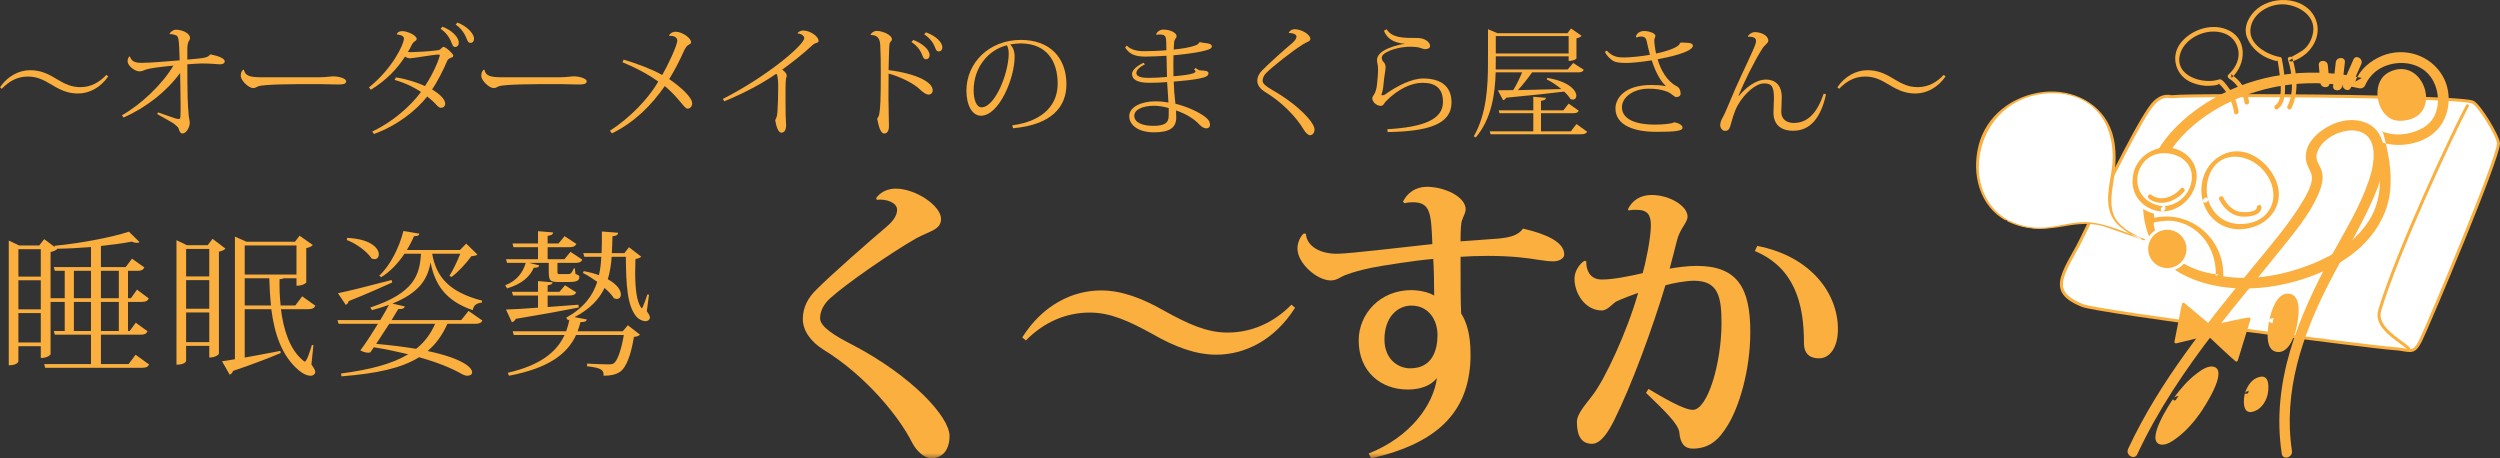 <?xml version="1.0" encoding="UTF-8"?>
<svg width="240px" height="44px" viewBox="0 0 240 44" version="1.1" xmlns="http://www.w3.org/2000/svg" xmlns:xlink="http://www.w3.org/1999/xlink">
    <rect x="0" y="0" width="240" height="44" fill="#333333" stroke="none"/>
    <!-- Generator: Sketch 46.1 (44463) - http://www.bohemiancoding.com/sketch -->
    <title>bnr-shop-02</title>
    <desc>Created with Sketch.</desc>
    <defs>
        <polygon id="path-1" points="0 44 240 44 240 0 0 0"></polygon>
    </defs>
    <g id="Page-1" stroke="none" stroke-width="1" fill="none" fill-rule="evenodd">
        <g id="bnr-shop-02">
            <g id="Group-7" transform="translate(197, 9)">
                <path d="M11.586,0.283 C11.307,0.32 10.755,-0.02 9.857,0.805 C8.38,2.165 3.02,13.654 2.459,14.649 C0.73,17.713 -0.127,19.107 2.918,20.326 C4.507,20.964 31.226,24.376 32.683,24.453 C34.403,24.541 34.653,25.15 35.396,23.659 C36.037,22.356 42.876,6.205 42.859,4.775 C42.847,4.063 40.953,0.999 40.365,0.795 C38.59,0.174 13.075,0.062 11.586,0.283" id="Fill-1" fill="#FFFFFF"></path>
                <path d="M18.311,0.323 C14.6,0.323 12.036,0.363 11.605,0.424 C11.527,0.434 11.435,0.424 11.341,0.412 C11.258,0.403 11.164,0.388 11.062,0.388 C10.828,0.388 10.463,0.444 9.957,0.912 C8.838,1.938 5.34,9.118 3.651,12.566 C3.107,13.678 2.713,14.486 2.586,14.72 L2.483,14.893 C1.478,16.689 0.807,17.873 1.117,18.758 C1.31,19.306 1.899,19.761 2.97,20.195 C4.524,20.811 31.053,24.223 32.696,24.308 C33.145,24.332 33.502,24.392 33.785,24.439 C34.01,24.477 34.187,24.506 34.342,24.506 C34.657,24.506 34.879,24.37 35.263,23.593 C36.001,22.101 42.725,6.143 42.709,4.776 C42.703,4.098 40.843,1.117 40.313,0.931 C39.127,0.516 26.483,0.323 18.311,0.323 M34.342,24.794 C34.161,24.794 33.972,24.767 33.734,24.726 C33.462,24.677 33.117,24.623 32.673,24.599 C31.037,24.512 4.426,21.088 2.862,20.462 C1.706,19.998 1.065,19.491 0.842,18.855 C0.486,17.848 1.181,16.613 2.233,14.757 L2.33,14.576 C2.459,14.351 2.849,13.547 3.386,12.441 C5.213,8.707 8.604,1.76 9.755,0.697 C10.194,0.293 10.623,0.097 11.062,0.097 C11.185,0.097 11.296,0.112 11.377,0.126 C11.453,0.134 11.515,0.145 11.562,0.136 C12.008,0.072 14.531,0.034 18.311,0.034 C26.742,0.034 39.175,0.228 40.413,0.659 C41.092,0.895 42.992,4.074 42.999,4.771 C43.017,6.245 36.205,22.341 35.523,23.726 C35.118,24.535 34.831,24.794 34.342,24.794" id="Fill-3" fill="#FAAF3F"></path>
                <path d="M34.221,24.592 C34.26,24.592 34.298,24.58 34.325,24.55 C34.383,24.492 34.383,24.4 34.319,24.346 C34.148,24.167 33.879,23.973 33.572,23.749 C32.584,23.021 31.226,22.038 31.596,20.816 C33.252,15.305 38.594,3.802 39.993,1.223 C40.032,1.153 40.004,1.063 39.94,1.024 C39.864,0.988 39.775,1.014 39.74,1.087 C38.337,3.67 32.974,15.203 31.316,20.731 C30.89,22.152 32.34,23.206 33.403,23.985 C33.696,24.206 33.953,24.393 34.12,24.553 C34.148,24.58 34.187,24.592 34.221,24.592" id="Fill-5" fill="#FAAF3F"></path>
            </g>
            <path d="M222.224,16.157 C224.423,19.452 210.803,30.227 204.736,43.355 L204.736,43.355 L219.536,43.42 C217.587,31.103 227.912,21.576 228.364,15.324 L228.364,15.324 C228.539,12.921 227.287,12.027 225.837,12.027 L225.837,12.027 C223.6,12.027 220.891,14.156 222.224,16.157" id="Fill-8"></path>
            <g id="Group-28" transform="translate(204, 11)" fill="#FAAF3F">
                <path d="M0.297,32.095 C3.321,25.6 7.884,20.002 12.399,14.49 C14.026,12.502 15.741,10.523 17.067,8.314 C17.436,7.695 17.841,6.985 17.939,6.26 C18.021,5.589 17.584,5.23 17.424,4.58 C16.989,2.802 18.704,1.418 20.151,0.841 C21.747,0.209 23.823,0.471 24.573,2.202 C25.455,4.235 24.457,6.692 23.602,8.559 C22.412,11.178 20.894,13.631 19.583,16.185 C17.02,21.167 15.165,26.62 16.027,32.287 C16.124,32.925 15.146,33.204 15.049,32.556 C14.004,25.705 16.637,19.424 19.835,13.526 C21.108,11.188 22.551,8.872 23.405,6.337 C23.942,4.786 24.457,1.989 22.252,1.566 C20.824,1.292 18.762,2.322 18.405,3.788 C18.242,4.477 18.815,4.954 18.929,5.587 C19.058,6.286 18.842,6.981 18.575,7.619 C17.701,9.649 16.175,11.419 14.81,13.126 C12.761,15.692 10.633,18.195 8.63,20.798 C5.786,24.493 3.146,28.378 1.179,32.61 C0.902,33.204 0.023,32.69 0.297,32.095" id="Fill-10"></path>
                <path d="M14.206,19.788 C13.902,21.206 14.102,22.449 14.641,22.563 C15.18,22.677 15.852,21.616 16.158,20.198 C16.452,18.783 16.256,17.54 15.716,17.426 C15.18,17.317 14.5,18.37 14.206,19.788" id="Fill-12"></path>
                <path d="M14.553,19.836 C14.468,20.312 14.422,20.768 14.434,21.244 C14.434,21.334 14.58,22.417 14.774,22.308 C15.41,21.931 15.656,20.802 15.801,20.152 C15.906,19.69 15.935,19.215 15.93,18.743 C15.925,18.656 15.777,17.573 15.58,17.685 C14.946,18.056 14.706,19.185 14.553,19.836 C14.488,20.123 13.771,20.084 13.851,19.739 C14.038,18.909 14.534,17.097 15.712,17.19 C17.013,17.301 16.664,19.443 16.506,20.249 C16.353,21.084 15.804,22.89 14.648,22.793 C13.351,22.691 13.698,20.547 13.851,19.739 C13.902,19.457 14.616,19.491 14.553,19.836" id="Fill-14"></path>
                <path d="M4.979,27.241 C3.609,29.142 3.007,31.049 3.473,31.386 C3.944,31.718 5.555,30.537 6.92,28.631 C8.282,26.727 8.882,24.826 8.413,24.488 C7.947,24.154 6.339,25.335 4.979,27.241" id="Fill-16"></path>
                <path d="M5.271,27.275 C4.797,27.94 4.387,28.647 4.052,29.394 C3.845,29.868 3.561,30.521 3.685,31.053 C3.795,31.514 4.783,30.621 4.919,30.509 C5.572,29.955 6.121,29.29 6.624,28.601 C7.105,27.94 7.51,27.222 7.836,26.479 C8.052,26.003 8.334,25.354 8.205,24.823 C8.1,24.359 7.105,25.25 6.976,25.362 C6.323,25.915 5.776,26.583 5.271,27.275 C5.113,27.489 4.428,27.554 4.678,27.207 C5.31,26.352 6.012,25.517 6.862,24.876 C7.284,24.556 7.955,24.056 8.533,24.213 C9.939,24.597 7.564,28.159 7.212,28.664 C6.609,29.528 5.873,30.358 5.036,30.995 C4.608,31.315 3.938,31.815 3.362,31.66 C1.953,31.274 4.326,27.705 4.678,27.207 C4.829,26.991 5.516,26.921 5.271,27.275" id="Fill-18"></path>
                <path d="M11.84,26.644 C11.605,27.472 11.745,28.241 12.156,28.353 C12.569,28.475 13.1,27.897 13.331,27.071 C13.572,26.241 13.436,25.471 13.02,25.355 C12.607,25.236 12.083,25.814 11.84,26.644" id="Fill-20"></path>
                <path d="M12.178,26.532 C12.064,26.989 12.008,27.445 12.173,27.897 C12.45,28.63 12.924,27.421 12.999,27.178 C13.142,26.739 13.166,26.246 13.004,25.813 C12.734,25.078 12.258,26.289 12.178,26.532 C12.117,26.727 11.471,26.882 11.51,26.756 C11.741,26.042 12.171,25.347 12.948,25.177 C13.946,24.954 13.812,26.386 13.671,26.959 C13.487,27.671 12.975,28.368 12.226,28.538 C11.233,28.756 11.364,27.329 11.51,26.756 C11.561,26.554 12.214,26.389 12.178,26.532" id="Fill-22"></path>
                <path d="M11.903,19.622 C11.568,19.637 8.221,20.389 8.221,20.389 L5.606,18.202 L4.889,21.822 L7.986,21.069 C7.986,21.069 10.458,23.391 10.689,23.56 L11.903,19.622 Z" id="Fill-24"></path>
                <path d="M11.699,19.8 C11.084,19.902 9.394,20.274 8.255,20.531 C8.207,20.54 8.165,20.531 8.129,20.502 L5.703,18.472 L5.076,21.628 L7.951,20.924 C8,20.915 8.051,20.924 8.085,20.96 C8.675,21.519 10.116,22.866 10.616,23.303 L11.699,19.8 Z M10.689,23.709 C10.662,23.709 10.633,23.699 10.606,23.677 C10.38,23.522 8.372,21.628 7.947,21.227 L4.923,21.963 C4.872,21.973 4.824,21.958 4.785,21.929 C4.753,21.895 4.736,21.842 4.748,21.793 L5.462,18.178 C5.472,18.122 5.504,18.086 5.555,18.067 C5.606,18.05 5.659,18.059 5.698,18.091 L8.26,20.232 C8.828,20.103 11.573,19.492 11.9,19.479 C11.942,19.477 11.991,19.499 12.02,19.535 C12.049,19.574 12.053,19.623 12.044,19.666 L10.83,23.604 C10.817,23.651 10.781,23.687 10.735,23.702 C10.725,23.702 10.701,23.709 10.689,23.709 L10.689,23.709 Z" id="Fill-26"></path>
            </g>
            <path d="M230.592,5.532 C227.436,5.562 226.599,7.977 226.599,7.977 L226.599,7.977 C222.383,7.025 217.972,7.364 214.035,9.228 L214.035,9.228 C212.979,9.73 211.916,10.342 210.971,11.029 L210.971,11.029 C208.034,13.166 205.819,16.76 206.266,20.486 L206.266,20.486 C206.368,21.329 206.594,22.256 206.959,23.023 L206.959,23.023 C209.035,27.423 215.847,27.792 219.92,26.581 L219.92,26.581 C222.609,25.781 225.533,24.494 227.296,22.239 L227.296,22.239 C229.547,19.369 229.219,16.344 228.318,13.006 L228.318,13.006 C228.318,13.006 228.989,13.331 229.756,13.385 L229.756,13.385 C232.116,13.525 234.71,12.432 234.55,9.247 L234.55,9.247 C234.453,7.423 232.976,5.532 230.627,5.532 L230.627,5.532 C230.615,5.532 230.603,5.532 230.592,5.532" id="Fill-29"></path>
            <g id="Group-35" transform="translate(205, 5)" fill="#FAAF3F">
                <path d="M23.581,7.566 C24.868,8.171 26.605,7.923 27.775,7.17 C29.249,6.214 29.346,4.08 28.533,2.669 C27.588,1.018 25.422,0.673 23.78,1.421 C23.255,1.659 22.787,2.038 22.449,2.502 C22.332,2.655 22.233,2.825 22.148,2.994 C22.068,3.133 22.097,3.087 22.09,3.116 C21.99,3.383 21.752,3.534 21.466,3.468 C17.104,2.509 12.606,2.968 8.616,5.01 C5.089,6.811 1.986,9.982 1.728,14.129 C1.621,15.918 2.131,17.848 3.36,19.189 C4.349,20.267 5.738,20.878 7.127,21.25 C10.075,22.044 13.194,21.672 16.038,20.68 C18.544,19.815 20.982,18.451 22.435,16.159 C23.984,13.707 23.53,10.791 22.83,8.137 C22.658,7.503 23.644,7.236 23.816,7.87 C24.292,9.686 24.666,11.56 24.438,13.451 C24.217,15.285 23.341,16.926 22.082,18.261 C19.824,20.653 16.195,22.044 12.994,22.51 C10.143,22.925 7.04,22.685 4.463,21.306 C1.48,19.699 0.363,16.331 0.817,13.097 C1.405,8.923 4.754,5.835 8.327,4.009 C12.47,1.897 17.225,1.494 21.733,2.485 C21.524,2.601 21.317,2.722 21.104,2.839 C21.529,1.664 22.571,0.814 23.697,0.353 C25.859,-0.516 28.353,0.3 29.504,2.312 C30.527,4.092 30.162,6.605 28.518,7.875 C27.046,9.016 24.739,9.234 23.061,8.443 C22.471,8.164 22.988,7.282 23.581,7.566" id="Fill-31"></path>
                <path d="M25.521,6.595 C29.737,6.423 27.729,0.188 24.331,1.936 C22.811,2.718 23.005,5.078 24.093,6.093 C24.486,6.464 24.965,6.622 25.521,6.595" id="Fill-33"></path>
            </g>
            <path d="M209.344,6.773 C210.011,7.932 211.932,8.286 213.107,7.834 L213.107,7.834 C213.107,7.834 214.463,8.924 214.689,10.759 L214.689,10.759 L215.699,9.825 C215.478,8.189 214.067,7.327 214.067,7.327 L214.067,7.327 C214.988,6.555 215.452,5.256 214.915,4.192 L214.915,4.192 C214.423,3.213 213.513,2.809 212.553,2.809 L212.553,2.809 C210.47,2.809 208.148,4.711 209.344,6.773" id="Fill-36"></path>
            <path d="M215.488,9.883 C215.328,8.936 214.789,8.033 213.96,7.513 C213.851,7.438 213.812,7.266 213.921,7.171 C214.822,6.358 215.25,5.144 214.577,4.044 C214.164,3.362 213.385,3.058 212.617,3.031 C211.267,2.978 209.683,3.833 209.293,5.18 C208.678,7.285 211.51,8.157 213.052,7.62 C213.327,7.528 213.756,8.181 213.88,8.334 C214.427,9.021 214.769,9.834 214.9,10.704 C214.944,10.976 214.521,11.092 214.475,10.815 C214.32,9.749 213.815,8.766 213.016,8.038 C212.935,7.965 213.096,8.072 212.86,8.14 C212.62,8.208 212.362,8.222 212.117,8.237 C211.558,8.271 210.98,8.15 210.456,7.943 C208.873,7.336 208.29,5.42 209.375,4.085 C210.368,2.861 212.2,2.237 213.698,2.798 C215.789,3.573 215.699,6.154 214.232,7.477 C214.215,7.365 214.203,7.251 214.186,7.135 C215.099,7.712 215.736,8.71 215.913,9.767 C215.957,10.038 215.539,10.157 215.488,9.883" id="Fill-38" fill="#FAAF3F"></path>
            <path d="M215.867,2.459 C215.485,4.125 217.338,5.474 218.832,5.683 L218.832,5.683 C218.832,5.683 219.685,9.578 218.541,10.291 L218.541,10.291 L219.784,10.291 C220.76,8.468 219.852,5.668 219.852,5.661 L219.852,5.661 C219.888,5.785 221.169,5.042 221.273,4.96 L221.273,4.96 C221.681,4.61 221.98,4.151 222.152,3.644 L222.152,3.644 C222.805,1.759 221.098,0.279 219.323,0.198 L219.323,0.198 C219.277,0.196 219.23,0.195 219.183,0.195 L219.183,0.195 C217.797,0.195 216.188,1.054 215.867,2.459" id="Fill-40"></path>
            <g id="Group-119">
                <path d="M219.597,10.18 C220.258,8.832 220.083,7.116 219.643,5.72 C219.58,5.54 219.801,5.375 219.964,5.474 C219.978,5.484 220.763,5.015 220.903,4.935 C221.569,4.547 221.97,3.787 222.067,3.032 C222.278,1.42 220.522,0.434 219.145,0.415 C217.756,0.39 216.156,1.357 216.037,2.836 C215.918,4.297 217.681,5.273 218.893,5.474 C218.961,5.484 219.034,5.56 219.048,5.625 C219.204,6.366 219.301,7.123 219.344,7.873 C219.395,8.718 219.424,9.925 218.654,10.476 C218.424,10.646 218.208,10.263 218.434,10.107 C219.165,9.575 218.934,8.038 218.863,7.276 C218.822,6.858 218.757,6.446 218.689,6.035 C218.669,5.946 218.65,5.856 218.633,5.768 C218.669,5.965 218.205,5.763 218.074,5.722 C217.037,5.387 216.119,4.625 215.718,3.61 C215.308,2.564 215.922,1.464 216.726,0.815 C218.356,-0.498 221.464,-0.279 222.312,1.876 C222.779,3.046 222.324,4.28 221.426,5.115 C221.161,5.356 220.109,6.081 219.743,5.851 C219.847,5.768 219.956,5.688 220.063,5.606 C220.542,7.121 220.69,8.944 219.973,10.399 C219.847,10.656 219.468,10.432 219.597,10.18 Z" id="Fill-42" fill="#FAAF3F"></path>
                <path d="M207.855,24.242 C209.81,26.335 213.071,26.553 213.071,26.553 C213.101,26.102 213.081,25.64 212.987,25.169 C212.457,22.387 209.849,20.547 207.17,21.061 C206.898,21.11 206.636,21.188 206.386,21.28 C206.386,21.28 206.315,22.586 207.855,24.242" id="Fill-44" fill="#FFFFFF"></path>
                <path d="M208.137,24.145 C209.383,25.427 211.248,26.218 213.011,26.347 C212.912,26.395 212.814,26.442 212.712,26.49 C212.824,24.082 211.352,21.765 208.912,21.26 C208.385,21.149 207.848,21.178 207.321,21.265 C206.777,21.358 206.699,21.239 206.777,21.688 C206.942,22.654 207.544,23.489 208.185,24.196 C208.416,24.451 207.7,24.475 207.527,24.291 C206.811,23.492 205.985,22.368 206.029,21.217 C206.031,21.156 206.104,21.11 206.158,21.093 C209.89,19.809 213.613,22.717 213.431,26.616 C213.424,26.743 213.217,26.772 213.135,26.772 C211.117,26.624 208.997,25.801 207.581,24.339 C207.284,24.031 207.955,23.956 208.137,24.145" id="Fill-46" fill="#FAAF3F"></path>
                <path d="M206.116,24.271 C206.32,25.344 207.364,26.051 208.435,25.844 C209.514,25.64 210.22,24.599 210.016,23.528 C209.805,22.448 208.768,21.746 207.692,21.95 C206.619,22.154 205.909,23.193 206.116,24.271" id="Fill-48" fill="#FAAF3F"></path>
                <path d="M208.069,22.059 C207.947,22.059 207.831,22.066 207.719,22.09 C206.724,22.28 206.067,23.246 206.26,24.242 C206.427,25.106 207.185,25.735 208.061,25.735 C208.175,25.735 208.299,25.723 208.409,25.701 C209.406,25.509 210.062,24.548 209.868,23.552 C209.706,22.688 208.946,22.059 208.069,22.059 M208.061,26.026 C207.042,26.026 206.167,25.3 205.977,24.3 C205.751,23.144 206.51,22.025 207.666,21.809 C207.798,21.78 207.933,21.77 208.069,21.77 C209.089,21.77 209.965,22.494 210.149,23.496 C210.375,24.647 209.619,25.766 208.464,25.99 C208.335,26.011 208.197,26.026 208.061,26.026" id="Fill-50" fill="#FFFFFF"></path>
                <path d="M212.425,19.085 C212.69,20.017 213.28,20.865 214.191,21.338 C215.371,21.952 217.69,21.567 218.567,20.484 C220.077,18.619 218.798,15.965 216.879,15.021 C214.181,13.685 211.626,16.21 212.425,19.085" id="Fill-52" fill="#FFFFFF"></path>
                <path d="M212.736,18.901 C213.275,20.659 214.657,21.504 216.449,21.241 C218.307,20.965 219.308,19.382 218.696,17.59 C218.178,16.048 216.583,14.827 214.929,15.009 C213.015,15.21 212.352,17.371 212.755,18.974 C212.848,19.33 212.204,19.61 212.1,19.185 C211.604,17.245 212.488,15.201 214.421,14.494 C216.478,13.739 218.594,15.385 219.317,17.226 C220.107,19.229 218.946,21.144 216.988,21.751 C214.839,22.414 212.792,21.45 212.116,19.265 C212.01,18.911 212.619,18.517 212.736,18.901" id="Fill-54" fill="#FFFFFF"></path>
                <path d="M207.626,20.369 C209.863,20.376 211.733,18.002 210.434,16.001 C209.66,14.799 207.867,14.467 206.542,14.957 C203.899,15.938 204.018,19.434 206.755,20.241 C207.054,20.325 207.343,20.364 207.626,20.369" id="Fill-56" fill="#FFFFFF"></path>
                <path d="M207.653,20.11 C209.227,20.071 210.764,18.862 210.611,17.175 C210.456,15.444 208.515,14.827 207.058,15.065 C205.698,15.296 204.724,16.488 204.882,17.86 C205.047,19.26 206.409,20.061 207.709,20.11 C208.005,20.125 207.811,20.635 207.544,20.625 C205.929,20.562 204.42,19.396 204.403,17.692 C204.379,15.997 205.683,14.788 207.289,14.521 C209.018,14.234 211.051,15.325 211.087,17.238 C211.119,19.129 209.421,20.581 207.6,20.625 C207.281,20.635 207.376,20.12 207.653,20.11" id="Fill-58" fill="#FFFFFF"></path>
                <path d="M207.66,20.049 C209.703,20.037 211.437,17.648 210.273,15.662 C209.574,14.467 207.935,14.152 206.72,14.659 C204.292,15.662 204.369,19.153 206.861,19.925 C207.131,20.013 207.398,20.052 207.66,20.049" id="Fill-60" fill="#FFFFFF"></path>
                <path d="M207.685,19.789 C209.132,19.731 210.301,18.609 210.415,17.165 C210.556,15.394 208.761,14.484 207.238,14.749 C205.922,14.977 205.094,16.222 205.188,17.507 C205.29,18.857 206.449,19.736 207.743,19.794 C208.035,19.806 207.85,20.316 207.581,20.304 C205.978,20.233 204.676,18.971 204.722,17.33 C204.756,15.786 205.8,14.586 207.287,14.234 C209.028,13.821 210.896,15.079 210.881,16.927 C210.862,18.694 209.412,20.236 207.639,20.304 C207.313,20.318 207.415,19.801 207.685,19.789" id="Fill-62" fill="#FAAF3F"></path>
                <path d="M211.714,19.221 C211.971,20.153 212.567,21.003 213.48,21.479 C214.657,22.091 216.972,21.707 217.854,20.62 C219.367,18.755 218.079,16.104 216.168,15.157 C213.467,13.821 210.91,16.346 211.714,19.221" id="Fill-64" fill="#FFFFFF"></path>
                <path d="M211.947,19.085 C212.489,20.865 213.904,21.724 215.723,21.457 C217.64,21.178 218.694,19.534 218.067,17.682 C217.533,16.113 215.903,14.88 214.227,15.06 C212.26,15.276 211.541,17.478 211.961,19.138 C212.025,19.406 211.544,19.615 211.461,19.294 C210.988,17.4 211.826,15.399 213.717,14.705 C215.743,13.965 217.815,15.599 218.526,17.41 C219.291,19.362 218.176,21.222 216.265,21.809 C214.147,22.465 212.139,21.503 211.481,19.357 C211.398,19.09 211.857,18.792 211.947,19.085" id="Fill-66" fill="#FAAF3F"></path>
                <path d="M209.674,18.405 C208.843,19.342 207.391,19.891 206.296,19.075 C206.072,18.91 206.291,18.531 206.514,18.697 C207.462,19.405 208.654,18.9 209.361,18.097 C209.553,17.885 209.861,18.199 209.674,18.405" id="Fill-68" fill="#FAAF3F"></path>
                <path d="M213.428,18.944 C213.771,19.638 214.361,20.279 215.172,20.357 C215.519,20.386 216.619,20.41 216.661,19.896 C216.687,19.614 217.124,19.614 217.103,19.896 C217.03,20.697 216.058,20.789 215.424,20.799 C214.351,20.818 213.503,20.08 213.049,19.167 C212.925,18.915 213.302,18.694 213.428,18.944" id="Fill-70" fill="#FAAF3F"></path>
                <path d="M226.681,6.154 C226.351,6.907 226.013,7.662 225.683,8.419 C225.454,8.931 224.704,8.49 224.93,7.98 C225.26,7.222 225.596,6.467 225.931,5.712 C226.154,5.197 226.909,5.639 226.681,6.154" id="Fill-72" fill="#FAAF3F"></path>
                <path d="M225.11,5.984 C225.022,6.742 224.94,7.501 224.85,8.256 C224.792,8.812 223.915,8.815 223.976,8.256 C224.061,7.501 224.151,6.742 224.233,5.984 C224.299,5.43 225.175,5.428 225.11,5.984" id="Fill-74" fill="#FAAF3F"></path>
                <path d="M223.471,6.263 C223.529,6.824 223.583,7.389 223.634,7.95 C223.685,8.514 222.808,8.509 222.754,7.95 C222.704,7.389 222.657,6.824 222.604,6.263 C222.551,5.702 223.422,5.704 223.471,6.263" id="Fill-76" fill="#FAAF3F"></path>
                <path d="M192.678,21.156 C194.058,21.872 195.452,22.11 196.974,21.843 C198.932,21.506 200.386,21.081 202.317,21.775 C203.481,22.195 204.642,22.591 205.805,22.999 C204.926,22.664 204.044,22.159 203.374,21.503 C201.863,20.027 202.861,17.696 202.941,15.866 C203.039,13.87 202.716,11.733 201.142,10.347 C198.123,7.708 192.96,8.776 190.908,12.073 C189.132,14.926 189.436,19.459 192.678,21.156" id="Fill-78" fill="#FFFFFF"></path>
                <path d="M192.766,21.117 C193.993,21.734 195.272,21.974 196.635,21.809 C197.633,21.688 198.604,21.43 199.603,21.345 C201.596,21.175 203.486,22.117 205.324,22.756 C205.701,22.887 205.609,22.999 205.308,22.867 C205.152,22.802 204.997,22.72 204.846,22.644 C204.474,22.46 204.134,22.231 203.802,21.986 C203.139,21.501 202.68,20.898 202.49,20.097 C202.107,18.517 202.808,16.778 202.821,15.186 C202.833,13.137 202.206,11.143 200.469,9.937 C198.995,8.917 197.099,8.759 195.389,9.13 C192.103,9.851 190.005,12.719 189.966,16.016 C189.946,18.089 190.911,20.105 192.766,21.117 C192.929,21.207 192.678,21.241 192.591,21.192 C190.005,19.782 189.259,16.696 189.939,13.982 C190.665,11.083 193.223,9.179 196.122,8.832 C198.954,8.494 201.827,9.907 202.75,12.695 C203.284,14.319 203.114,16.057 202.845,17.711 C202.704,18.58 202.602,19.459 202.811,20.318 C203.107,21.535 204.37,22.28 205.422,22.763 C205.562,22.829 205.711,22.887 205.856,22.94 C206.043,23.016 205.871,23.091 205.749,23.047 C204.589,22.644 203.425,22.246 202.264,21.831 C200.883,21.331 199.506,21.474 198.089,21.732 C196.108,22.088 194.429,22.11 192.591,21.192 C192.426,21.105 192.678,21.073 192.766,21.117" id="Fill-80" fill="#FAAF3F"></path>
                <path d="M10.386,7.338 C9.682,8.377 8.598,8.976 7.501,8.976 C6.578,8.976 5.886,8.699 5.02,8.169 C4.108,7.615 3.508,7.349 2.666,7.349 C1.615,7.349 0.819,7.846 0.173,8.526 L0,8.377 C0.704,7.338 1.789,6.739 2.885,6.739 C3.808,6.739 4.501,7.015 5.366,7.546 C6.278,8.1 6.878,8.365 7.72,8.365 C8.771,8.365 9.567,7.869 10.213,7.188 L10.386,7.338 Z" id="Fill-82" fill="#FAAF3F"></path>
                <path d="M17.985,5.723 C19.774,5.562 19.912,5.55 20.189,5.215 C20.847,5.354 21.574,5.562 21.574,5.896 C21.574,6.092 21.343,6.173 21.136,6.173 L21.066,6.173 C20.686,6.15 20.085,6.092 19.37,6.092 C19.012,6.104 18.539,6.127 17.985,6.173 C17.985,9.173 18.02,9.98 18.112,11.019 C18.123,11.261 18.216,11.607 18.216,11.792 C18.216,12.196 17.904,12.818 17.512,12.818 C17.292,12.818 17.189,12.495 17.154,12.357 C17.12,12.207 16.923,12.069 16.762,11.93 C16.577,11.757 15.55,11.226 15.088,10.949 L15.181,10.788 C15.642,10.961 16.473,11.238 16.831,11.365 C16.969,11.41 17.073,11.422 17.189,11.422 C17.235,11.422 17.292,11.41 17.316,11.226 C17.339,10.949 17.339,10.58 17.339,10.269 C17.339,9.299 17.304,8.065 17.292,7.004 C15.988,8.792 14.038,10.315 11.869,11.284 L11.707,11.065 C13.553,10.026 15.584,8.088 16.646,6.3 C15.481,6.415 14.407,6.53 13.98,6.692 C13.761,6.761 13.634,6.853 13.392,6.853 C12.93,6.853 12.249,6.3 12.249,5.885 C12.249,5.7 12.307,5.538 12.411,5.423 L12.48,5.435 C12.63,5.85 12.872,6.034 13.6,6.034 C14.361,6.034 16.208,5.885 17.246,5.792 C17.189,3.635 17.142,3.473 16.866,3.381 C16.693,3.312 16.462,3.254 16.289,3.277 L16.277,3.242 C16.358,3.058 16.646,2.85 16.877,2.85 C17.477,2.85 18.239,3.185 18.239,3.635 C18.239,3.969 18.02,3.842 17.985,4.604 L17.985,5.723 Z" id="Fill-84" fill="#FAAF3F"></path>
                <path d="M30.568,7.418 C31.33,7.418 31.78,7.327 31.964,7.327 C32.519,7.327 33.234,7.522 33.234,7.811 C33.234,8.007 33.026,8.111 32.576,8.111 C32.368,8.111 32.126,8.111 31.896,8.1 C31.399,8.076 30.499,8.076 29.795,8.076 C28.433,8.076 25.363,8.076 24.798,8.284 C24.648,8.341 24.498,8.457 24.302,8.457 C23.886,8.457 23.113,7.742 23.113,7.28 C23.113,7.003 23.182,6.841 23.332,6.704 L23.413,6.691 C23.54,7.303 23.99,7.418 25.167,7.418 L30.568,7.418 Z" id="Fill-86" fill="#FAAF3F"></path>
                <path d="M43.914,2.169 C44.826,2.504 45.507,3.231 45.507,3.704 C45.507,4.004 45.334,4.119 45.183,4.119 C45.022,4.119 44.93,4.061 44.826,3.785 C44.687,3.392 44.364,2.781 43.741,2.354 L43.914,2.169 Z M42.471,2.562 C43.302,2.861 44.041,3.53 44.041,4.096 C44.041,4.384 43.868,4.511 43.718,4.511 C43.556,4.511 43.487,4.454 43.383,4.188 C43.245,3.796 42.91,3.161 42.299,2.769 L42.471,2.562 Z M35.42,8.388 C37.647,6.611 38.779,4.257 38.779,3.692 C38.779,3.381 38.225,3.311 38.086,3.311 C38.144,3.104 38.317,2.988 38.617,2.988 C39.125,2.988 40.002,3.404 40.002,3.727 C40.002,3.866 39.875,3.934 39.783,3.992 C39.679,4.073 39.598,4.165 39.471,4.419 C39.39,4.604 39.286,4.788 39.159,4.984 C39.275,5.007 39.402,5.007 39.517,5.007 C39.898,5.007 41.283,4.926 41.941,4.834 C42.194,4.8 42.218,4.788 42.321,4.685 C42.402,4.604 42.506,4.5 42.576,4.5 C42.806,4.5 43.522,5.181 43.522,5.33 C43.522,5.469 43.418,5.492 43.256,5.561 C43.129,5.619 43.002,5.677 42.933,5.838 C42.598,6.646 41.975,7.88 41.479,8.584 C42.021,8.919 42.737,9.438 42.737,9.957 C42.737,10.199 42.552,10.349 42.333,10.349 C42.102,10.349 41.918,10.084 41.733,9.899 C41.537,9.68 41.225,9.449 41.018,9.264 C39.898,10.649 38.144,12.045 35.905,12.864 L35.732,12.633 C37.659,11.722 39.39,10.222 40.417,8.826 C39.875,8.457 39.032,8.007 37.89,7.672 L38.005,7.43 C39.09,7.591 40.152,7.961 40.798,8.261 C41.756,6.83 42.218,5.434 42.218,5.319 C42.218,5.25 42.183,5.238 42.091,5.238 C41.652,5.238 39.644,5.596 39.367,5.596 C39.194,5.596 39.01,5.527 38.883,5.434 C38.132,6.588 37.151,7.661 35.605,8.618 L35.42,8.388 Z" id="Fill-88" fill="#FAAF3F"></path>
                <path d="M53.658,7.418 C54.42,7.418 54.87,7.327 55.054,7.327 C55.609,7.327 56.324,7.522 56.324,7.811 C56.324,8.007 56.116,8.111 55.666,8.111 C55.458,8.111 55.216,8.111 54.985,8.1 C54.489,8.076 53.589,8.076 52.885,8.076 C51.523,8.076 48.453,8.076 47.888,8.284 C47.738,8.341 47.588,8.457 47.392,8.457 C46.976,8.457 46.203,7.742 46.203,7.28 C46.203,7.003 46.272,6.841 46.422,6.704 L46.503,6.691 C46.63,7.303 47.08,7.418 48.257,7.418 L53.658,7.418 Z" id="Fill-90" fill="#FAAF3F"></path>
                <path d="M64.222,3.392 C64.372,3.161 64.603,3.046 64.857,3.046 C65.469,3.046 66.346,3.634 66.346,4.061 C66.346,4.2 66.207,4.223 66.034,4.35 C65.93,4.43 65.838,4.534 65.722,4.753 C65.296,5.711 64.788,6.726 64.245,7.591 C65.411,8.399 66.45,9.357 66.45,9.922 C66.45,10.21 66.253,10.43 66.011,10.43 C65.676,10.43 65.203,9.414 63.819,8.261 C62.537,10.118 60.887,11.757 58.741,12.807 L58.556,12.552 C60.472,11.307 62.237,9.495 63.195,7.834 C62.145,7.072 60.91,6.45 59.756,5.976 L59.871,5.723 C61.187,6.115 62.583,6.645 63.576,7.199 C64.084,6.334 65.019,4.361 65.019,3.888 C65.019,3.484 64.488,3.415 64.245,3.438 L64.222,3.392 Z" id="Fill-92" fill="#FAAF3F"></path>
                <path d="M69.397,9.495 C73.725,7.291 77.21,4.292 77.21,3.657 C77.21,3.438 76.887,3.207 76.564,3.219 C76.564,3.103 76.818,2.93 77.118,2.93 C77.718,2.93 78.583,3.449 78.583,3.946 C78.583,4.073 78.456,4.095 78.283,4.153 C78.122,4.211 78.041,4.292 77.914,4.407 C77.141,5.146 75.837,6.149 75.087,6.691 C75.317,6.818 75.525,7.084 75.525,7.245 C75.525,7.383 75.456,7.464 75.445,7.638 C75.41,7.949 75.41,8.687 75.41,9.126 C75.41,9.806 75.41,10.614 75.421,10.983 C75.421,11.387 75.467,11.722 75.467,11.975 C75.467,12.506 75.294,12.737 75.006,12.737 C74.729,12.737 74.521,12.183 74.418,11.537 C74.567,11.272 74.613,11.053 74.637,10.672 C74.671,10.222 74.706,9.253 74.706,8.503 C74.706,8.006 74.706,7.268 74.532,7.072 C73.494,7.799 71.717,8.838 69.524,9.725 L69.397,9.495 Z" id="Fill-94" fill="#FAAF3F"></path>
                <path d="M88.894,3.104 C89.817,3.438 90.463,4.039 90.463,4.535 C90.463,4.834 90.279,4.938 90.129,4.938 C89.967,4.938 89.886,4.881 89.783,4.604 C89.644,4.211 89.356,3.716 88.721,3.288 L88.894,3.104 Z M87.671,3.831 C88.582,4.177 89.24,4.777 89.24,5.284 C89.24,5.573 89.056,5.688 88.905,5.688 C88.744,5.688 88.663,5.619 88.56,5.354 C88.421,4.961 88.132,4.442 87.498,4.039 L87.671,3.831 Z M83.574,3.346 C83.632,3.161 83.897,2.966 84.163,2.966 C84.716,2.966 85.628,3.346 85.628,3.785 C85.628,3.888 85.524,3.958 85.443,4.073 C85.409,4.131 85.385,4.246 85.374,4.408 C85.339,4.881 85.328,5.85 85.305,6.727 C88.063,7.084 89.54,7.903 89.54,8.665 C89.54,8.919 89.356,9.08 89.159,9.08 C88.859,9.08 88.548,8.803 88.259,8.538 C87.775,8.076 86.621,7.43 85.305,7.061 C85.293,7.892 85.293,8.757 85.293,9.461 C85.293,9.842 85.339,11.699 85.339,12.115 C85.339,12.622 85.132,12.818 84.889,12.818 C84.451,12.818 84.301,11.792 84.209,11.399 C84.29,11.284 84.393,11.111 84.416,10.903 C84.509,10.361 84.555,9.599 84.555,7.084 C84.555,6.046 84.543,5.007 84.509,4.477 C84.497,3.912 84.405,3.358 83.586,3.358 L83.574,3.346 Z" id="Fill-96" fill="#FAAF3F"></path>
                <path d="M96.654,4.35 C94.9,4.777 93.469,6.45 93.469,8.677 C93.469,9.577 93.746,10.303 94.219,10.303 C95.534,10.303 96.838,7.004 96.838,5.112 C96.838,4.8 96.746,4.454 96.654,4.35 L96.654,4.35 Z M97.173,12.034 C100.358,11.595 101.536,9.888 101.536,8.042 C101.536,5.942 100.555,4.166 97.946,4.166 C97.727,4.166 97.254,4.212 96.965,4.281 C97.242,4.477 97.404,4.939 97.404,5.435 C97.404,7.558 95.892,11.111 94.172,11.111 C93.353,11.111 92.776,10.142 92.776,8.699 C92.776,6.034 94.957,3.831 98.004,3.831 C100.843,3.831 102.378,5.596 102.378,8.1 C102.378,10.257 100.947,11.988 97.254,12.311 L97.173,12.034 Z" id="Fill-98" fill="#FAAF3F"></path>
                <path d="M112.193,10.372 C111.743,10.245 111.235,10.153 110.808,10.153 C109.643,10.153 108.892,10.545 108.892,11.11 C108.892,11.768 109.666,12.08 110.727,12.08 C111.778,12.08 112.204,11.814 112.193,11.11 C112.193,11.007 112.204,10.487 112.193,10.372 L112.193,10.372 Z M110.993,3.277 C111.074,3.058 111.35,2.838 111.673,2.838 C112.32,2.838 112.954,3.138 112.954,3.473 C112.954,3.646 112.77,3.715 112.724,4.004 C112.701,4.154 112.701,4.419 112.678,4.753 C113.451,4.685 114.189,4.546 114.547,4.43 C114.951,4.303 115.067,4.235 115.101,4.084 L115.217,4.05 C115.609,4.165 116.336,4.096 116.336,4.454 C116.336,4.719 115.886,4.811 115.297,4.95 C114.674,5.088 113.312,5.261 112.655,5.307 C112.643,5.619 112.643,5.976 112.643,6.369 C112.643,6.68 112.643,7.015 112.655,7.315 C112.92,7.303 114.767,7.165 114.767,6.865 C114.767,6.807 114.72,6.726 114.628,6.657 L114.778,6.53 C115.021,6.691 115.078,6.761 115.32,6.761 C115.609,6.772 116.013,6.807 116.013,7.003 C116.013,7.315 115.771,7.407 115.101,7.545 C114.57,7.661 113.578,7.765 112.678,7.834 C112.701,8.572 112.747,9.218 112.805,9.599 L112.839,9.957 C114.016,10.245 115.136,10.787 115.701,11.226 C116.036,11.48 116.163,11.71 116.163,11.987 C116.163,12.172 116.024,12.322 115.84,12.322 C115.667,12.322 115.436,12.276 115.136,11.953 C114.639,11.41 113.878,10.937 112.897,10.603 C112.908,10.822 112.92,11.088 112.92,11.272 C112.92,12.253 112.297,12.703 110.785,12.703 C109.239,12.703 108.408,11.987 108.408,11.156 C108.408,10.234 109.619,9.726 110.935,9.726 C111.328,9.726 111.789,9.772 112.17,9.841 C112.17,9.564 112.054,8.192 112.043,7.88 C111.581,7.926 110.877,7.949 110.323,7.949 C109.123,7.949 108.673,7.603 108.673,7.095 C108.673,6.738 109.146,6.311 109.792,6.022 L109.908,6.184 C109.342,6.45 109.089,6.761 109.089,7.003 C109.089,7.326 109.493,7.476 110.266,7.476 C110.808,7.476 111.581,7.43 112.032,7.384 C112.008,6.715 111.997,5.988 111.985,5.353 C111.35,5.388 110.427,5.434 110,5.434 C108.962,5.434 108.431,5.215 108.015,4.557 L108.165,4.373 C108.535,4.765 109.169,4.915 109.792,4.915 C110.335,4.915 111.443,4.88 111.974,4.823 C111.974,4.604 111.962,4.338 111.962,4.154 C111.951,3.576 111.939,3.311 111.328,3.311 C111.235,3.311 111.143,3.323 111.039,3.346 L110.993,3.277 Z" id="Fill-100" fill="#FAAF3F"></path>
                <path d="M123.715,3.127 C123.853,2.908 124.049,2.804 124.281,2.804 C124.903,2.804 125.793,3.277 125.793,3.75 C125.793,3.969 125.457,4.026 125.1,4.246 C124.129,4.846 122.156,6.392 121.534,7.027 C121.338,7.222 121.21,7.511 121.21,7.753 C121.21,8.03 121.51,8.273 122.145,8.642 C124.684,10.095 126.195,11.78 126.195,12.426 C126.195,12.726 126.022,12.98 125.757,12.98 C125.573,12.98 125.319,12.726 125.123,12.391 C124.499,11.33 123.148,9.853 121.499,8.861 C121.002,8.549 120.703,8.215 120.703,7.753 C120.703,7.396 120.876,7.038 121.175,6.75 C121.834,6.069 123.287,4.777 124.084,4.107 C124.314,3.911 124.465,3.669 124.465,3.519 C124.465,3.254 123.992,3.15 123.76,3.173 L123.715,3.127 Z" id="Fill-102" fill="#FAAF3F"></path>
                <path d="M133.183,12.403 C136.633,12.207 138.525,11.48 138.525,9.795 C138.525,8.434 137.763,7.949 136.553,7.949 C135.513,7.949 134.232,8.526 133.055,9.715 C132.882,9.888 132.814,10.164 132.559,10.164 C132.108,10.164 131.739,9.738 131.739,9.461 C131.739,9.276 131.833,9.207 131.924,9.046 C132.052,8.838 132.155,8.492 132.19,8.122 C132.225,7.777 132.293,7.188 132.293,6.692 C132.293,6.438 132.27,6.196 132.225,6.034 C132.202,5.953 132.19,5.872 132.19,5.78 C132.19,5.481 132.351,5.157 132.847,4.858 C133.263,4.581 134.256,4.269 134.856,4.211 L134.845,4.2 C133.828,4.119 133.137,3.704 132.859,2.954 L133.113,2.804 C133.643,3.646 134.672,3.646 136.09,3.646 C136.737,3.646 137.279,4.015 137.291,4.408 C137.291,4.638 137.037,4.719 136.794,4.719 C136.655,4.719 136.321,4.569 136.102,4.535 C135.871,4.5 135.641,4.488 135.41,4.488 C134.578,4.488 133.76,4.685 133.216,4.961 C132.882,5.123 132.651,5.284 132.651,5.573 C132.651,5.712 132.732,5.872 132.835,5.965 C132.94,6.057 133.02,6.276 133.02,6.438 C133.02,6.75 132.894,7.222 132.814,8.122 C132.779,8.526 132.72,8.815 132.629,9.034 C132.617,9.057 132.617,9.068 132.617,9.092 C132.617,9.126 132.639,9.149 132.674,9.149 C132.756,9.149 132.882,9.138 132.998,9.046 C134.095,8.261 135.513,7.534 136.621,7.534 C138.284,7.534 139.345,8.249 139.345,9.83 C139.345,11.918 137.163,12.611 133.216,12.68 L133.183,12.403 Z" id="Fill-104" fill="#FAAF3F"></path>
                <mask id="mask-2" fill="white">
                    <use xlink:href="#path-1"></use>
                </mask>
                <g id="Clip-107"></g>
                <path d="M143.596,5.134 L150.59,5.134 L150.59,3.461 L143.596,3.461 L143.596,5.134 Z M151.34,11.907 L152.367,12.645 C152.275,12.807 152.136,12.887 151.813,12.887 L143.089,12.887 L143.019,12.611 L147.197,12.611 L147.197,10.868 L143.954,10.868 L143.874,10.592 L147.197,10.592 L147.197,9.288 L148.409,9.391 C148.397,9.553 148.294,9.622 147.936,9.68 L147.936,10.592 L150.082,10.592 L150.59,9.945 L151.559,10.626 C151.479,10.799 151.34,10.868 151.017,10.868 L147.936,10.868 L147.936,12.611 L150.798,12.611 L151.34,11.907 Z M143.585,6.946 C143.527,8.953 143.216,11.387 141.669,13.199 L141.485,13.083 C142.719,10.926 142.846,8.318 142.846,5.942 L142.846,2.804 L143.747,3.185 L150.475,3.185 L150.821,2.735 L151.836,3.438 C151.756,3.53 151.571,3.635 151.34,3.68 L151.34,5.619 C151.34,5.642 151.109,5.85 150.59,5.85 L150.59,5.411 L143.596,5.411 L143.596,5.942 C143.596,6.173 143.596,6.415 143.585,6.669 L150.497,6.669 L151.028,6.046 L152.044,6.703 C151.952,6.876 151.813,6.946 151.49,6.946 L147.082,6.946 C146.678,7.523 146.17,8.168 145.72,8.653 C146.885,8.63 148.351,8.595 149.886,8.549 C149.448,8.18 148.928,7.834 148.49,7.626 L148.536,7.477 C150.648,7.823 151.329,8.699 151.329,9.195 C151.329,9.415 151.19,9.564 151.006,9.564 C150.925,9.564 150.844,9.542 150.751,9.495 C150.624,9.264 150.405,9.022 150.163,8.792 C148.859,8.953 147.058,9.149 144.589,9.38 C144.52,9.53 144.404,9.599 144.3,9.622 L143.793,8.665 C144.162,8.665 144.67,8.665 145.27,8.653 C145.57,8.157 145.904,7.488 146.124,6.946 L143.585,6.946 Z" id="Fill-106" fill="#FAAF3F" mask="url(#mask-2)"></path>
                <path d="M161.35,4.085 C161.823,4.107 162.516,4.05 162.516,4.385 C162.516,5.019 160.023,5.527 159.134,5.689 C159.411,6.704 160.058,7.822 160.935,8.261 C161.269,8.422 161.339,8.745 161.339,8.999 C161.339,9.207 161.154,9.322 160.935,9.322 C160.704,9.322 160.496,8.954 159.965,8.768 C159.446,8.585 158.904,8.514 158.292,8.514 C156.699,8.514 155.707,9.392 155.707,10.291 C155.707,11.55 157.242,11.964 158.858,11.964 C159.469,11.964 160.554,11.896 160.715,11.733 C161.177,11.815 161.523,12.011 161.523,12.264 C161.523,12.588 160.715,12.656 158.985,12.656 C156.93,12.656 155.084,12.056 155.084,10.406 C155.084,9.392 156.018,8.158 158.511,8.158 C158.892,8.158 159.423,8.168 159.896,8.273 L159.896,8.226 C159.457,7.833 158.961,7.014 158.569,5.792 C157.738,5.931 156.63,6.045 156.168,6.045 C155.465,6.045 155.061,5.976 154.853,5.838 C154.553,5.654 154.23,5.319 154.068,4.984 L154.253,4.857 C154.737,5.399 155.234,5.516 155.88,5.516 C156.549,5.516 157.726,5.388 158.396,5.261 C158.292,4.846 158.142,4.28 158.072,3.922 C157.992,3.507 157.669,3.507 157.553,3.507 C157.403,3.507 157.253,3.53 157.103,3.611 L157.045,3.507 C157.126,3.184 157.449,2.977 157.831,2.977 C158.246,2.977 158.915,3.162 158.915,3.438 C158.915,3.635 158.811,3.635 158.811,3.877 L158.811,3.912 C158.811,4.13 158.892,4.742 158.985,5.135 C159.123,5.112 161.12,4.697 161.269,4.154 L161.35,4.085 Z" id="Fill-108" fill="#FAAF3F" mask="url(#mask-2)"></path>
                <path d="M166.929,9.207 C167.587,8.423 168.556,7.638 169.549,7.638 C170.31,7.638 171.049,8.065 171.049,9.345 C171.049,9.841 171.003,10.361 171.003,10.73 C171.003,11.48 171.557,11.803 172.203,11.803 C173.576,11.803 174.465,10.787 175.077,8.988 L175.296,9.057 C174.8,11.341 173.761,12.552 172.157,12.552 C170.945,12.552 170.253,11.953 170.253,10.799 C170.253,10.395 170.299,9.784 170.299,9.472 C170.299,8.33 170.114,8.007 169.341,8.007 C168.556,8.007 167.471,8.965 166.837,10.084 C166.456,10.741 166.26,11.606 166.11,12.103 C166.006,12.46 165.845,12.564 165.59,12.564 C165.417,12.564 165.14,12.368 165.14,12.01 C165.14,11.699 165.29,11.445 165.382,11.272 C165.602,10.914 166.029,9.795 166.606,8.48 C167.298,6.911 168.372,4.742 168.522,4.235 C168.568,4.107 168.579,4.004 168.579,3.923 C168.579,3.508 168.026,3.519 167.818,3.53 L167.795,3.496 C167.899,3.277 168.175,3.092 168.464,3.08 C169.064,3.092 169.757,3.392 169.757,3.911 C169.757,4.142 169.445,4.269 169.179,4.673 C168.383,5.93 167.402,7.938 166.894,9.184 L166.929,9.207 Z" id="Fill-109" fill="#FAAF3F" mask="url(#mask-2)"></path>
                <path d="M186.772,7.338 C186.067,8.377 184.982,8.976 183.887,8.976 C182.964,8.976 182.272,8.699 181.405,8.169 C180.494,7.615 179.893,7.349 179.05,7.349 C178,7.349 177.204,7.846 176.558,8.526 L176.386,8.377 C177.089,7.338 178.174,6.739 179.27,6.739 C180.194,6.739 180.887,7.015 181.751,7.546 C182.663,8.1 183.263,8.365 184.106,8.365 C185.156,8.365 185.952,7.869 186.599,7.188 L186.772,7.338 Z" id="Fill-110" fill="#FAAF3F" mask="url(#mask-2)"></path>
                <path d="M9.69,31.773 L11.406,31.773 L11.406,28.983 L9.69,28.983 L9.69,31.773 Z M9.69,28.625 L11.406,28.625 L11.406,25.999 L9.69,25.999 L9.69,28.625 Z M7.093,31.773 L8.734,31.773 L8.734,28.983 L7.093,28.983 L7.093,31.773 Z M7.094,28.625 L8.735,28.625 L8.735,25.999 L7.094,25.999 L7.094,28.625 Z M4.855,28.625 L6.213,28.625 L6.213,25.999 L5.258,25.999 L5.168,25.64 L8.735,25.64 L8.735,23.716 C7.66,23.805 6.541,23.865 5.481,23.88 L5.496,23.895 C5.407,24.014 5.154,24.134 4.855,24.193 L4.855,28.625 Z M1.766,32.877 L3.915,32.877 L3.915,30.057 L1.766,30.057 L1.766,32.877 Z M1.766,29.698 L3.915,29.698 L3.915,26.908 L1.766,26.908 L1.766,29.698 Z M1.766,26.551 L3.915,26.551 L3.915,23.925 L1.766,23.925 L1.766,26.551 Z M13.018,34.055 L14.316,34.994 C14.197,35.218 14.033,35.308 13.615,35.308 L4.333,35.308 L4.243,34.95 L8.735,34.95 L8.735,32.13 L5.258,32.13 L5.168,31.773 L6.213,31.773 L6.213,28.983 L4.855,28.983 L4.855,34.01 C4.855,34.04 4.601,34.368 3.915,34.368 L3.915,33.234 L1.766,33.234 L1.766,34.682 C1.766,34.696 1.706,35.069 0.841,35.069 L0.841,23.089 L1.84,23.567 L3.766,23.567 L4.243,22.955 L5.258,23.716 L5.228,23.597 C7.735,23.358 10.765,22.776 12.376,22.239 L13.391,23.238 C13.331,23.298 13.242,23.313 13.137,23.313 C13.003,23.313 12.839,23.283 12.66,23.194 C11.809,23.358 10.795,23.492 9.69,23.612 L9.69,25.64 L12.063,25.64 L12.675,24.835 L13.854,25.67 C13.749,25.909 13.57,25.999 13.167,25.999 L12.287,25.999 L12.287,28.625 L12.57,28.625 L13.152,27.803 L14.286,28.655 C14.167,28.878 14.003,28.983 13.6,28.983 L12.287,28.983 L12.287,31.773 L12.451,31.773 L13.033,30.981 L14.167,31.802 C14.048,32.041 13.884,32.13 13.481,32.13 L9.69,32.13 L9.69,34.95 L12.346,34.95 L13.018,34.055 Z" id="Fill-111" fill="#FAAF3F" mask="url(#mask-2)"></path>
                <path d="M23.493,29.326 L26.015,29.326 C25.925,28.49 25.881,27.625 25.851,26.715 L23.493,26.715 L23.493,29.326 Z M23.493,26.357 L28.462,26.357 L28.462,23.567 L23.493,23.567 L23.493,26.357 Z M30.089,33.145 L29.895,34.995 C30.149,35.339 30.268,35.562 30.268,35.711 C30.268,35.86 30.119,36.07 29.805,36.07 C29.432,36.07 28.97,35.816 28.626,35.502 C27.075,34.16 26.358,32.116 26.045,29.684 L23.493,29.684 L23.493,34.324 C24.508,34.145 25.701,33.921 26.91,33.683 L26.955,33.891 C25.925,34.324 24.448,34.906 22.374,35.607 C22.314,35.8 22.18,35.92 22.045,35.965 L21.314,34.682 C21.612,34.638 22.045,34.577 22.552,34.487 L22.552,22.717 L23.672,23.209 L28.313,23.209 L28.761,22.627 L30.029,23.522 C29.94,23.641 29.701,23.761 29.402,23.821 L29.402,27.118 C29.402,27.148 29.119,27.431 28.462,27.431 L28.462,26.715 L27.239,26.715 C27.149,26.76 27.03,26.79 26.836,26.804 C26.821,27.64 26.85,28.49 26.94,29.326 L28.343,29.326 L29.014,28.446 L30.283,29.356 C30.149,29.58 29.984,29.684 29.566,29.684 L26.97,29.684 C27.224,31.713 27.821,33.533 29.074,34.592 C29.164,34.667 29.224,34.712 29.268,34.712 C29.447,34.712 29.82,33.548 29.94,33.115 L30.089,33.145 Z M17.867,32.847 L20.091,32.847 L20.091,29.997 L17.867,29.997 L17.867,32.847 Z M17.866,29.639 L20.09,29.639 L20.09,26.894 L17.866,26.894 L17.866,29.639 Z M17.866,26.536 L20.09,26.536 L20.09,23.895 L17.866,23.895 L17.866,26.536 Z M20.404,22.925 L21.642,23.865 C21.553,23.985 21.314,24.104 21.016,24.164 L21.016,33.965 C21.016,33.995 20.747,34.324 20.09,34.324 L20.09,33.205 L17.867,33.205 L17.867,34.638 C17.867,34.652 17.807,35.01 16.941,35.01 L16.941,23.06 L17.941,23.537 L19.941,23.537 L20.404,22.925 Z" id="Fill-112" fill="#FAAF3F" mask="url(#mask-2)"></path>
                <path d="M36.115,33.01 C37.608,33.145 38.877,33.308 39.95,33.487 C40.742,32.861 41.339,32.071 41.772,31.086 L37.368,31.086 L36.115,33.01 Z M33.325,22.835 C35.623,22.94 36.368,23.85 36.368,24.416 C36.368,24.685 36.205,24.88 35.952,24.88 C35.861,24.88 35.773,24.864 35.667,24.805 C35.219,24.118 34.16,23.358 33.294,23.044 L33.325,22.835 Z M32.444,28.147 C33.355,27.968 35.459,27.446 37.593,26.879 L37.653,27.117 C36.697,27.55 35.34,28.161 33.474,28.908 C33.428,29.102 33.309,29.221 33.191,29.265 L32.444,28.147 Z M44.98,29.847 L46.307,30.772 C46.203,30.996 46.01,31.086 45.606,31.086 L42.95,31.086 C42.472,32.16 41.861,33.01 41.054,33.697 C44.352,34.398 45.324,35.263 45.324,35.741 C45.324,35.949 45.129,36.069 44.876,36.069 C44.725,36.069 44.562,36.024 44.383,35.935 C43.367,35.338 41.98,34.786 40.234,34.293 C38.562,35.338 36.191,35.86 32.788,36.128 L32.727,35.86 C35.504,35.487 37.623,34.95 39.19,34.009 C38.19,33.771 37.086,33.532 35.892,33.338 L35.563,33.816 C35.504,33.846 35.428,33.86 35.34,33.86 C35.115,33.86 34.833,33.771 34.593,33.636 C35.041,33.054 35.697,32.041 36.279,31.086 L32.504,31.086 L32.4,30.728 L36.504,30.728 C36.846,30.161 37.145,29.638 37.339,29.265 C36.861,29.444 36.325,29.609 35.712,29.773 L35.548,29.519 C39.786,28.131 40.294,26.371 40.413,24.357 L38.831,24.357 C38.234,25.252 37.474,26.073 36.593,26.61 L36.413,26.461 C37.489,25.461 38.34,23.716 38.727,22.179 L40.264,22.432 C40.234,22.596 40.114,22.671 39.742,22.671 C39.562,23.104 39.324,23.566 39.056,23.999 L44.16,23.999 L44.757,23.387 L45.831,24.432 C45.725,24.536 45.547,24.566 45.248,24.596 C44.816,25.208 43.995,26.118 43.339,26.595 L43.145,26.476 C43.472,25.983 43.919,25.044 44.188,24.357 L41.487,24.357 C41.876,26.476 42.965,27.998 46.279,28.862 L46.264,29.041 C45.77,29.116 45.472,29.265 45.383,29.773 C42.697,28.862 41.742,27.221 41.339,25.222 L41.324,25.222 C41.054,26.774 40.279,28.087 37.667,29.146 L38.861,29.415 C38.816,29.593 38.653,29.698 38.234,29.668 C38.086,29.922 37.861,30.295 37.593,30.728 L44.279,30.728 L44.98,29.847 Z" id="Fill-113" fill="#FAAF3F" mask="url(#mask-2)"></path>
                <path d="M62.304,28.296 L62.095,29.878 C62.289,30.146 62.394,30.34 62.394,30.49 C62.394,30.639 62.244,30.832 61.961,30.832 C61.677,30.832 61.319,30.653 61.095,30.399 C60.215,29.326 60.111,27.476 60.08,24.656 L58.722,24.656 C58.663,25.401 58.558,26.118 58.35,26.804 C59.274,27.311 59.603,27.878 59.603,28.266 C59.603,28.534 59.454,28.699 59.215,28.699 C59.14,28.699 59.036,28.683 58.931,28.624 C58.737,28.31 58.409,27.968 58.036,27.64 C57.528,28.713 56.663,29.654 55.156,30.444 L56.335,30.668 C56.275,30.877 56.111,30.921 55.723,30.921 C55.648,31.221 55.559,31.519 55.454,31.802 L59.782,31.802 L60.275,31.221 L61.439,32.13 C61.334,32.234 61.14,32.325 60.856,32.339 C60.588,34.025 60.125,35.308 59.498,35.711 C59.095,35.965 58.633,36.069 57.946,36.069 C57.946,35.576 57.872,35.323 56.35,35.159 L56.365,34.905 C56.902,34.935 58.006,34.98 58.365,34.98 C58.648,34.98 58.797,34.964 58.931,34.875 C59.29,34.607 59.648,33.562 59.886,32.16 L55.305,32.16 C54.47,33.965 52.679,35.353 48.858,36.069 L48.753,35.786 C51.903,35.054 53.439,33.786 54.201,32.16 L49.321,32.16 L49.216,31.802 L54.35,31.802 C54.484,31.444 54.589,31.07 54.663,30.683 L54.529,30.742 L54.35,30.504 C56.051,29.549 56.902,28.401 57.335,27.057 C56.872,26.729 56.394,26.416 55.962,26.207 L56.036,26.028 C56.604,26.133 57.096,26.267 57.498,26.416 C57.633,25.864 57.693,25.267 57.723,24.656 L56.096,24.656 L55.991,24.298 L57.752,24.298 C57.782,23.641 57.782,22.94 57.782,22.224 L59.334,22.343 C59.32,22.537 59.23,22.627 58.797,22.686 C58.782,23.238 58.768,23.776 58.737,24.298 L59.946,24.298 L60.379,23.731 L61.558,24.641 C61.469,24.745 61.274,24.819 61.005,24.865 C60.991,25.297 60.976,25.715 60.976,26.118 C60.976,27.714 61.125,28.922 61.528,29.504 C61.573,29.564 61.603,29.594 61.618,29.594 C61.707,29.594 62.095,28.431 62.155,28.252 L62.304,28.296 Z M52.574,29.474 C53.499,29.4 54.514,29.326 55.529,29.251 L55.559,29.519 C54.156,29.803 52.201,30.161 49.515,30.609 C49.425,30.802 49.276,30.892 49.141,30.937 L48.575,29.713 C49.231,29.698 50.335,29.638 51.649,29.535 L51.649,28.371 L49.246,28.371 L49.141,28.012 L51.649,28.012 L51.649,26.983 L53.051,27.102 C53.022,27.267 52.917,27.341 52.574,27.386 L52.574,28.012 L53.708,28.012 L54.245,27.386 L55.32,28.072 C55.2,28.28 55.051,28.371 54.648,28.371 L52.574,28.371 L52.574,29.474 Z M51.768,25.476 C51.723,25.655 51.574,25.715 51.246,25.7 C50.887,26.521 50.127,27.267 48.679,27.684 L48.5,27.386 C49.664,26.938 50.216,26.103 50.47,25.237 L48.679,25.237 L48.575,24.88 L51.649,24.88 L51.649,23.731 L49.291,23.731 L49.201,23.373 L51.649,23.373 L51.649,22.194 L53.096,22.313 C53.081,22.507 52.962,22.582 52.574,22.642 L52.574,23.373 L53.618,23.373 L54.201,22.671 L55.335,23.417 C55.215,23.641 55.051,23.731 54.648,23.731 L52.574,23.731 L52.574,24.88 L54.186,24.88 L54.768,24.179 L55.902,24.924 C55.798,25.148 55.633,25.237 55.23,25.237 L53.514,25.237 L53.514,25.924 C53.514,26.267 53.514,26.312 53.693,26.312 L54.484,26.312 C54.753,26.312 54.827,26.312 55.096,25.76 L55.185,25.76 L55.245,26.297 C55.588,26.431 55.618,26.461 55.618,26.595 C55.618,26.953 55.32,27.072 54.604,27.072 L53.664,27.072 C52.753,27.072 52.679,26.938 52.679,25.924 L52.679,25.237 L50.783,25.237 L51.768,25.476 Z" id="Fill-114" fill="#FAAF3F" mask="url(#mask-2)"></path>
                <path d="M84.113,19.009 C84.55,18.398 85.277,18.107 85.976,18.107 C87.925,18.107 90.341,19.765 90.341,21.016 C90.341,22.063 89.235,22.18 87.955,22.878 C85.51,24.274 81.145,27.3 79.689,28.639 C79.078,29.192 78.729,29.861 78.729,30.559 C78.729,31.374 80.155,32.246 81.814,33.09 C87.605,36.116 91.156,40.044 91.156,41.847 C91.156,43.127 90.544,43.971 89.41,44 C88.769,44 87.984,43.331 87.547,42.458 C86.267,39.927 83.065,36.029 79.078,33.585 C77.827,32.799 77.07,31.752 77.07,30.617 C77.07,29.512 77.565,28.581 78.38,27.795 C79.864,26.311 83.414,23.198 85.102,21.772 C85.83,21.161 86.121,20.609 86.121,20.143 C86.121,19.445 85.073,19.067 84.171,19.183 L84.113,19.009 Z" id="Fill-115" fill="#FAAF3F" mask="url(#mask-2)"></path>
                <path d="M124.327,29.541 C122.348,32.683 119.467,34.05 116.76,34.05 C114.811,34.05 112.832,33.323 110.649,32.072 C108.379,30.821 106.604,30.006 104.625,30.006 C102.355,30.006 100.231,30.908 98.484,32.683 L98.135,32.392 C100.114,29.25 102.995,27.882 105.702,27.882 C107.652,27.882 109.63,28.61 111.813,29.861 C114.083,31.112 115.859,31.926 117.837,31.926 C120.107,31.926 122.232,31.024 123.978,29.25 L124.327,29.541 Z" id="Fill-116" fill="#FAAF3F" mask="url(#mask-2)"></path>
                <path d="M138.001,32.159 C138.001,30.734 137.157,29.337 135.498,29.337 C134.159,29.337 132.908,30.443 132.908,32.596 C132.908,34.458 134.188,35.359 135.382,35.359 C137.535,35.359 138.001,33.556 138.001,32.159 L138.001,32.159 Z M143.792,22.908 C145.073,22.791 145.771,22.558 146.207,21.947 C148.39,22.442 150.166,23.228 150.166,24.42 C150.166,24.886 149.554,25.089 149.118,25.089 C148.274,25.089 147.226,24.827 145.946,24.711 C145.131,24.624 143.996,24.565 142.861,24.565 C141.93,24.565 140.998,24.595 140.213,24.653 C140.213,26.835 140.213,28.988 140.271,30.093 C140.707,30.792 141.173,31.897 141.173,34.021 C141.173,39.258 138.321,42.487 131.627,44 L131.395,43.535 C135.44,41.935 137.622,38.822 137.943,36.29 C137.36,37.047 136.313,37.396 135.149,37.396 C132.529,37.396 130.434,35.65 130.434,32.683 C130.434,30.093 132.529,27.853 135.469,27.853 C136.254,27.853 137.186,28.057 137.68,28.377 C137.68,27.184 137.651,25.787 137.593,24.857 C135.876,25.002 132.82,25.468 131.54,25.73 C130.609,25.933 129.881,26.137 129.329,26.341 C128.688,26.544 128.397,26.922 127.757,26.922 C126.418,26.922 124.556,25.264 124.556,23.867 C124.556,23.373 124.759,22.762 125.167,22.412 L125.37,22.442 C125.399,23.373 126.36,24.362 128.368,24.362 C129.532,24.362 136.051,23.576 137.506,23.431 C137.39,20.463 137.331,19.416 135.614,19.416 C135.323,19.416 135.062,19.445 134.829,19.503 L134.683,19.358 C135.091,18.543 135.876,17.932 136.982,17.932 C138.641,17.932 140.707,18.864 140.707,20.115 C140.678,20.492 140.504,20.696 140.358,21.133 C140.242,21.452 140.213,22.122 140.213,23.169 L143.792,22.908 Z" id="Fill-117" fill="#FAAF3F" mask="url(#mask-2)"></path>
                <path d="M168.699,23.605 C173.908,24.625 176.469,28.23 176.44,31.636 C176.44,33.264 175.712,34.398 174.636,34.398 C173.966,34.398 173.18,34.167 173.18,32.916 C173.18,29.134 172.279,25.701 168.466,24.099 L168.699,23.605 Z M156.272,20.114 C156.679,19.212 157.524,18.718 158.542,18.718 C160.318,18.718 162.005,19.794 162.005,20.784 C162.005,21.395 161.307,21.86 160.987,23.082 C160.783,23.925 160.521,24.916 160.288,25.788 C160.958,25.671 161.976,25.526 162.878,25.526 C166.807,25.526 168.029,27.649 168.029,31.867 C168.029,35.62 166.923,39.114 165.876,40.8 C165.003,42.255 164.101,43.041 162.529,43.069 C161.714,43.069 161.307,42.575 161.219,41.528 C161.132,40.684 159.735,39.374 158.018,37.717 L158.251,37.337 C159.619,38.153 161.656,39.346 162.5,39.346 C163.955,39.346 165.264,34.806 165.264,31.023 C165.264,28.463 164.944,26.951 162.616,26.951 C161.889,26.951 160.55,27.183 159.881,27.387 C158.63,31.547 156.621,37.019 154.991,40.276 C154.468,41.353 153.711,42.605 152.838,42.605 C151.82,42.605 151.383,41.846 151.383,40.51 C151.383,39.694 152.285,38.763 152.838,38.008 C154.06,36.465 156.214,31.811 157.262,28.116 C156.738,28.291 155.748,28.668 155.196,28.93 C154.788,29.134 154.351,29.803 153.769,29.803 C152.198,29.803 151.15,28.201 151.15,26.747 C151.15,26.02 151.645,25.323 152.111,25.032 L152.285,25.09 C152.256,25.933 152.634,26.834 153.769,26.834 C154.846,26.834 156.301,26.544 157.698,26.224 C157.96,25.323 158.484,22.907 158.484,21.627 C158.484,20.668 158.193,20.143 157.116,20.143 C156.883,20.143 156.65,20.143 156.359,20.201 L156.272,20.114 Z" id="Fill-118" fill="#FAAF3F" mask="url(#mask-2)"></path>
            </g>
        </g>
    </g>
</svg>